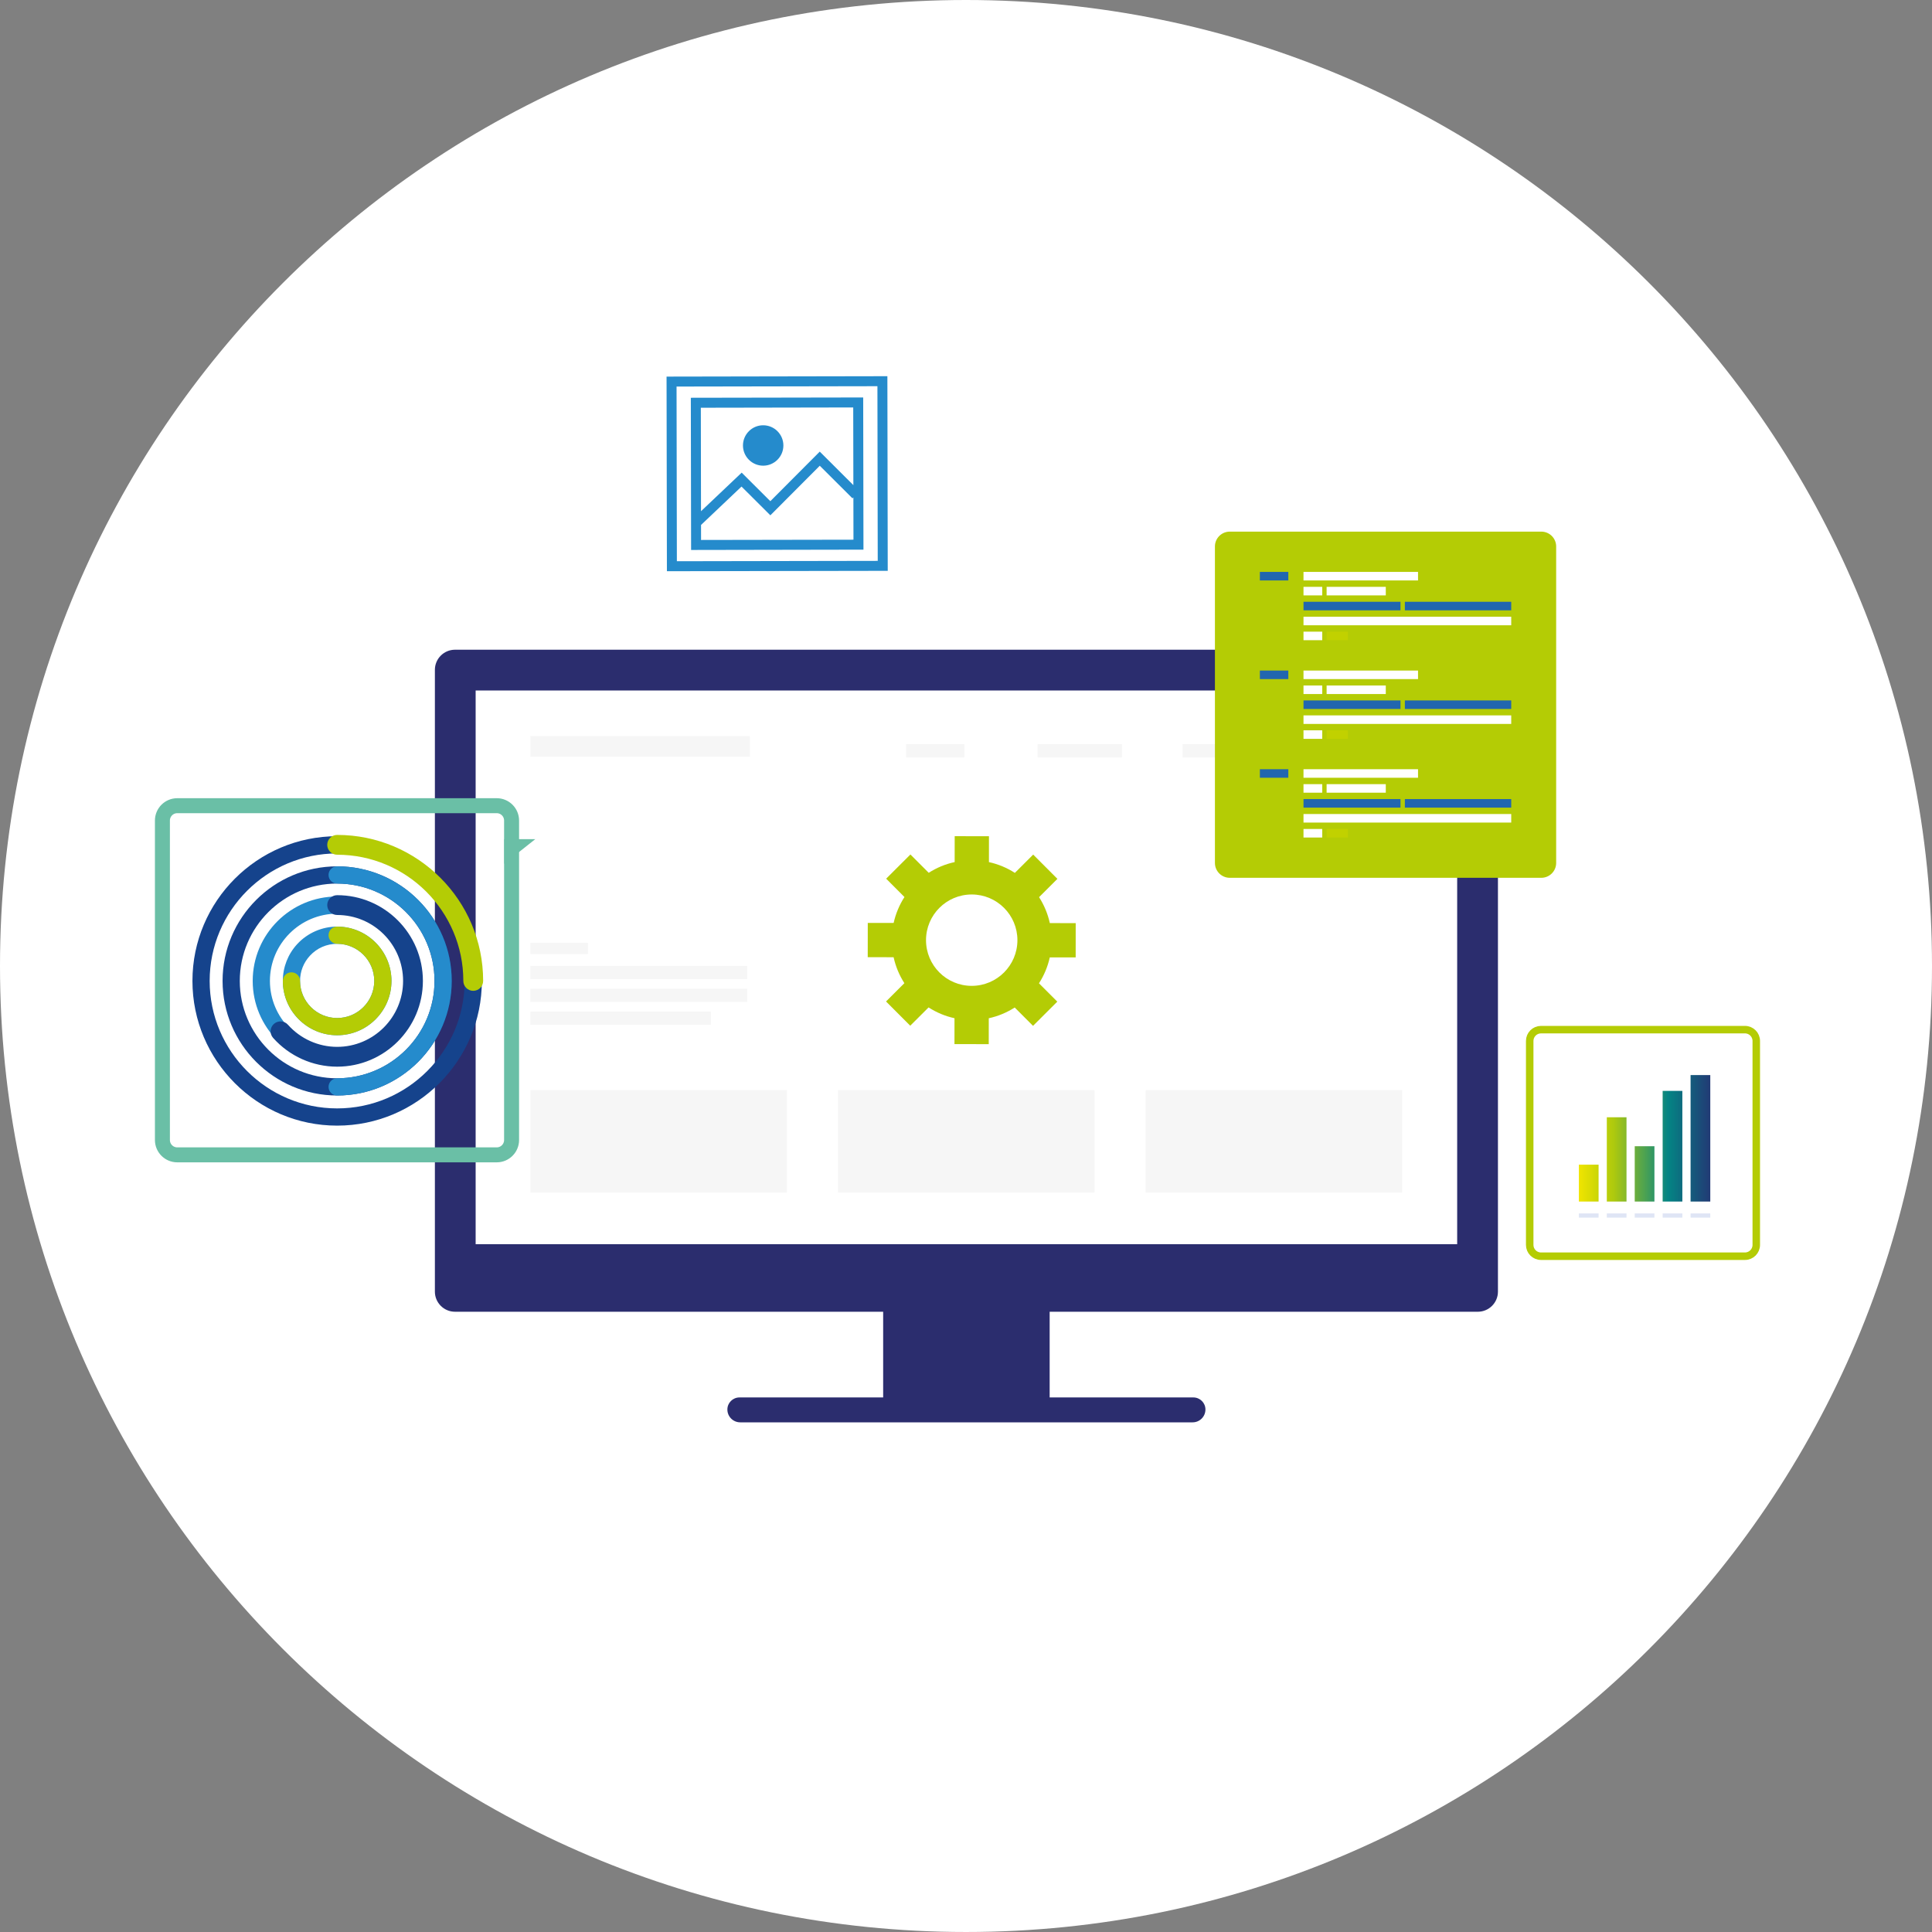 <?xml version="1.0" encoding="utf-8"?>
<!-- Generator: Adobe Illustrator 16.0.0, SVG Export Plug-In . SVG Version: 6.00 Build 0)  -->
<!DOCTYPE svg PUBLIC "-//W3C//DTD SVG 1.1//EN" "http://www.w3.org/Graphics/SVG/1.1/DTD/svg11.dtd">
<svg version="1.1" id="Layer_1" xmlns="http://www.w3.org/2000/svg" xmlns:xlink="http://www.w3.org/1999/xlink" x="0px" y="0px"
	 width="257.964px" height="257.964px" viewBox="0 0 257.964 257.964" enable-background="new 0 0 257.964 257.964"
	 xml:space="preserve">
<rect x="0" y="0" width="257.964" height="257.964" fill="#808080" stroke="none"/>
<g>
	<path fill="#FFFFFF" d="M0,128.981c0,71.235,57.747,128.982,128.982,128.982s128.982-57.747,128.982-128.982S200.217,0,128.982,0
		S0,57.746,0,128.981"/>
	<rect x="117.921" y="160.438" fill="#2B2D6E" width="22.231" height="29.417"/>
	<path fill="#2B2D6E" d="M159.24,189.913H98.833c-0.946,0-1.712-0.768-1.712-1.712c0-0.892,0.722-1.612,1.612-1.612h60.608
		c0.89,0,1.611,0.721,1.611,1.612C160.952,189.146,160.187,189.913,159.24,189.913"/>
	<path fill="#2B2D6E" d="M60.753,175.146h136.568c1.484,0,2.687-1.203,2.687-2.686V89.439c0-1.483-1.203-2.687-2.687-2.687H60.753
		c-1.484,0-2.686,1.203-2.686,2.687v83.021C58.067,173.942,59.269,175.146,60.753,175.146"/>
	<rect x="63.509" y="92.196" fill="#FFFFFF" width="131.055" height="73.932"/>
	<rect x="70.815" y="145.564" fill="#F6F6F6" width="34.252" height="13.669"/>
	<rect x="111.89" y="145.564" fill="#F6F6F6" width="34.253" height="13.669"/>
	<rect x="152.967" y="145.564" fill="#F6F6F6" width="34.252" height="13.669"/>
	<rect x="70.815" y="98.28" fill="#F6F6F6" width="29.306" height="2.755"/>
	<rect x="120.994" y="99.351" fill="#F6F6F6" width="7.765" height="1.781"/>
	<rect x="138.528" y="99.351" fill="#F6F6F6" width="11.272" height="1.781"/>
	<rect x="157.898" y="99.351" fill="#F6F6F6" width="11.272" height="1.781"/>
	<rect x="163.576" y="83.507" fill="#DFE5F5" width="11.272" height="1.781"/>
	<path fill="#B4CC05" d="M205.798,117.206h-41.595c-1.096,0-1.984-0.888-1.984-1.984V72.965c0-1.095,0.888-1.982,1.984-1.982h41.595
		c1.096,0,1.984,0.888,1.984,1.982v42.257C207.782,116.318,206.894,117.206,205.798,117.206"/>
	<rect x="168.22" y="76.362" fill="#2166AF" width="3.799" height="1.14"/>
	<rect x="174.045" y="76.362" fill="#FFFFFF" width="15.293" height="1.14"/>
	<rect x="174.045" y="78.356" fill="#FFFFFF" width="2.501" height="1.141"/>
	<rect x="187.581" y="80.351" fill="#2166AF" width="14.2" height="1.141"/>
	<rect x="177.132" y="78.356" fill="#FFFFFF" width="7.9" height="1.141"/>
	<rect x="174.045" y="84.341" fill="#FFFFFF" width="2.501" height="1.14"/>
	<rect x="177.132" y="84.341" fill="#C1D100" width="2.834" height="1.14"/>
	<rect x="174.046" y="80.351" fill="#2166AF" width="12.949" height="1.141"/>
	<rect x="174.046" y="82.346" fill="#FFFFFF" width="27.735" height="1.141"/>
	<rect x="168.22" y="89.534" fill="#2166AF" width="3.799" height="1.14"/>
	<rect x="174.045" y="89.534" fill="#FFFFFF" width="15.293" height="1.14"/>
	<rect x="174.045" y="91.529" fill="#FFFFFF" width="2.501" height="1.14"/>
	<rect x="187.581" y="93.523" fill="#2166AF" width="14.2" height="1.141"/>
	<rect x="177.132" y="91.529" fill="#FFFFFF" width="7.9" height="1.14"/>
	<rect x="174.045" y="97.513" fill="#FFFFFF" width="2.501" height="1.141"/>
	<rect x="177.132" y="97.513" fill="#C1D100" width="2.834" height="1.141"/>
	<rect x="174.046" y="93.523" fill="#2166AF" width="12.949" height="1.141"/>
	<rect x="174.046" y="95.519" fill="#FFFFFF" width="27.735" height="1.141"/>
	<rect x="168.22" y="102.707" fill="#2166AF" width="3.799" height="1.14"/>
	<rect x="174.045" y="102.707" fill="#FFFFFF" width="15.293" height="1.14"/>
	<rect x="174.045" y="104.702" fill="#FFFFFF" width="2.501" height="1.14"/>
	<rect x="187.581" y="106.696" fill="#2166AF" width="14.2" height="1.14"/>
	<rect x="177.132" y="104.702" fill="#FFFFFF" width="7.9" height="1.14"/>
	<rect x="174.045" y="110.686" fill="#FFFFFF" width="2.501" height="1.141"/>
	<rect x="177.132" y="110.686" fill="#C1D100" width="2.834" height="1.141"/>
	<rect x="174.046" y="106.696" fill="#2166AF" width="12.949" height="1.14"/>
	<rect x="174.046" y="108.69" fill="#FFFFFF" width="27.735" height="1.141"/>
	<path fill="none" stroke="#6ABFA6" stroke-width="2" stroke-miterlimit="10" d="M66.324,154.198H23.67
		c-1.096,0-1.984-0.888-1.984-1.983v-42.654c0-1.096,0.888-1.984,1.984-1.984h42.654c1.096,0,1.984,0.889,1.984,1.984v42.654
		C68.308,153.311,67.42,154.198,66.324,154.198z"/>
	<path fill="#15438C" d="M45.017,113.952c-9.386,0-17.023,7.636-17.023,17.022c0,9.386,7.637,17.022,17.023,17.022
		c9.386,0,17.023-7.637,17.023-17.022C62.04,121.588,54.402,113.952,45.017,113.952 M45.017,150.296
		c-10.654,0-19.322-8.668-19.322-19.321c0-10.654,8.668-19.322,19.322-19.322c10.654,0,19.321,8.668,19.321,19.322
		C64.337,141.628,55.67,150.296,45.017,150.296"/>
	<path fill="#15438C" d="M45.017,117.975c-7.168,0-13,5.831-13,13c0,7.168,5.832,12.999,13,12.999s13-5.831,13-12.999
		C58.017,123.806,52.185,117.975,45.017,117.975 M45.017,146.272c-8.436,0-15.299-6.862-15.299-15.298s6.863-15.299,15.299-15.299
		s15.299,6.863,15.299,15.299S53.453,146.272,45.017,146.272"/>
	<path fill="#258BCC" d="M45.017,146.272c-0.635,0-1.15-0.515-1.15-1.148c0-0.635,0.515-1.15,1.15-1.15c7.168,0,13-5.831,13-12.999
		c0-7.169-5.832-13-13-13c-0.635,0-1.15-0.515-1.15-1.149c0-0.636,0.515-1.149,1.15-1.149c8.436,0,15.299,6.863,15.299,15.299
		S53.453,146.272,45.017,146.272"/>
	<path fill="#258BCC" d="M45.017,121.997c-4.95,0-8.977,4.026-8.977,8.977s4.027,8.978,8.977,8.978c4.95,0,8.977-4.027,8.977-8.978
		S49.966,121.997,45.017,121.997 M45.017,142.25c-6.218,0-11.276-5.059-11.276-11.276c0-6.217,5.058-11.274,11.276-11.274
		c6.218,0,11.276,5.058,11.276,11.274C56.292,137.191,51.234,142.25,45.017,142.25"/>
	<path fill="#258BCC" d="M45.017,126.02c-1.395,0-2.686,0.563-3.635,1.588c-0.851,0.918-1.319,2.114-1.319,3.367
		c0,2.731,2.222,4.954,4.954,4.954s4.954-2.223,4.954-4.954C49.971,128.242,47.749,126.02,45.017,126.02 M45.017,138.228
		c-4,0-7.253-3.254-7.253-7.253c0-1.835,0.686-3.586,1.932-4.931c1.369-1.476,3.308-2.322,5.321-2.322
		c3.999,0,7.253,3.253,7.253,7.253C52.27,134.974,49.016,138.228,45.017,138.228"/>
	<path fill="#B4CC05" d="M45.017,138.228c-4,0-7.253-3.254-7.253-7.253c0-0.635,0.514-1.149,1.149-1.149
		c0.635,0,1.15,0.515,1.15,1.149c0,2.731,2.222,4.954,4.954,4.954s4.954-2.223,4.954-4.954c0-2.732-2.222-4.955-4.954-4.955
		c-0.635,0-1.15-0.515-1.15-1.149s0.515-1.148,1.15-1.148c3.999,0,7.253,3.253,7.253,7.253
		C52.27,134.974,49.016,138.228,45.017,138.228"/>
	<path fill="#B4CC05" d="M63.188,132.297c-0.73,0-1.323-0.592-1.323-1.322c0-9.291-7.558-16.85-16.849-16.85
		c-0.73,0-1.323-0.593-1.323-1.323s0.593-1.322,1.323-1.322c10.749,0,19.495,8.745,19.495,19.495
		C64.511,131.705,63.918,132.297,63.188,132.297"/>
	<path fill="#15438C" d="M45.017,142.424c-3.26,0-6.377-1.401-8.552-3.844c-0.485-0.546-0.437-1.382,0.108-1.866
		c0.546-0.487,1.382-0.438,1.868,0.106c1.673,1.88,4.07,2.958,6.576,2.958c4.855,0,8.804-3.95,8.804-8.804
		c0-4.855-3.949-8.804-8.804-8.804c-0.731,0-1.323-0.593-1.323-1.323s0.592-1.322,1.323-1.322c6.313,0,11.449,5.136,11.449,11.449
		C56.465,137.287,51.33,142.424,45.017,142.424"/>
	<polyline fill="#6ABFA6" points="67.325,115.333 71.474,112.043 67.325,112.043 	"/>
	<rect x="70.814" y="125.886" fill="#F6F6F6" width="7.694" height="1.504"/>
	<rect x="70.814" y="128.968" fill="#F6F6F6" width="28.952" height="1.769"/>
	<rect x="70.814" y="132.02" fill="#F6F6F6" width="28.952" height="1.769"/>
	<rect x="70.814" y="135.073" fill="#F6F6F6" width="24.1" height="1.768"/>
	<path fill="none" stroke="#B4CC05" stroke-miterlimit="10" d="M232.993,167.731h-27.237c-0.832,0-1.507-0.674-1.507-1.507v-27.237
		c0-0.832,0.675-1.507,1.507-1.507h27.237c0.832,0,1.507,0.675,1.507,1.507v27.237C234.5,167.058,233.825,167.731,232.993,167.731z"
		/>
	<g>
		<defs>
			<path id="SVGID_1_" d="M210.816,160.432h2.63v-4.922h-2.63V160.432z M214.544,160.432h2.63v-11.253h-2.63V160.432z
				 M218.272,160.432h2.63v-7.388h-2.63V160.432z M222,160.432h2.63v-14.775H222V160.432z M228.359,143.548h-2.63v16.884h2.63
				V143.548z"/>
		</defs>
		<clipPath id="SVGID_2_">
			<use xlink:href="#SVGID_1_"  overflow="visible"/>
		</clipPath>
		
			<linearGradient id="SVGID_3_" gradientUnits="userSpaceOnUse" x1="-204.798" y1="430.709" x2="-203.798" y2="430.709" gradientTransform="matrix(17.543 0 0 -17.543 3803.588 7707.914)">
			<stop  offset="0" style="stop-color:#EEE400"/>
			<stop  offset="0.006" style="stop-color:#EEE400"/>
			<stop  offset="0.266" style="stop-color:#ADC90E"/>
			<stop  offset="0.677" style="stop-color:#048484"/>
			<stop  offset="0.998" style="stop-color:#223A75"/>
			<stop  offset="1" style="stop-color:#223A75"/>
		</linearGradient>
		<rect x="210.816" y="143.548" clip-path="url(#SVGID_2_)" fill="url(#SVGID_3_)" width="17.543" height="16.884"/>
	</g>
	<rect x="210.816" y="162.018" fill="#DFE5F5" width="2.63" height="0.562"/>
	<rect x="214.544" y="162.018" fill="#DFE5F5" width="2.631" height="0.562"/>
	<rect x="218.272" y="162.018" fill="#DFE5F5" width="2.631" height="0.562"/>
	<rect x="222" y="162.018" fill="#DFE5F5" width="2.63" height="0.562"/>
	<rect x="225.729" y="162.018" fill="#DFE5F5" width="2.63" height="0.562"/>
	<path fill="#FFFFFF" d="M97.122,178.279c0,0.61-0.494,1.104-1.104,1.104c-0.609,0-1.104-0.493-1.104-1.104s0.495-1.104,1.104-1.104
		C96.627,177.175,97.122,177.669,97.122,178.279"/>
	<path fill="#FFFFFF" d="M101.429,180.037c0,0.362-0.293,0.654-0.654,0.654c-0.362,0-0.654-0.292-0.654-0.654
		s0.292-0.654,0.654-0.654C101.136,179.383,101.429,179.675,101.429,180.037"/>
	<path fill="#FFFFFF" d="M204.058,181.654c0,1.118-0.907,2.025-2.025,2.025c-1.119,0-2.026-0.907-2.026-2.025
		c0-1.119,0.907-2.025,2.026-2.025C203.151,179.629,204.058,180.535,204.058,181.654"/>
	<path fill="#FFFFFF" d="M138.659,74.4c0,0.761-0.618,1.379-1.379,1.379c-0.761,0-1.378-0.618-1.378-1.379s0.617-1.379,1.378-1.379
		C138.041,73.021,138.659,73.64,138.659,74.4"/>
	<path fill="#FFFFFF" d="M151.472,81.742c0,0.647-0.525,1.172-1.172,1.172s-1.172-0.524-1.172-1.172s0.525-1.172,1.172-1.172
		S151.472,81.095,151.472,81.742"/>
	<path fill="#FFFFFF" d="M153.143,78.108c0,0.461-0.374,0.835-0.835,0.835c-0.461,0-0.835-0.374-0.835-0.835
		s0.374-0.835,0.835-0.835C152.769,77.273,153.143,77.647,153.143,78.108"/>
	<polygon fill="#FFFFFF" points="100,35.981 100,61.68 122.35,48.974 	"/>
	<path fill="#258BCC" d="M90.335,51.614l26.82-0.048l0.042,23.322l-26.82,0.048L90.335,51.614z M89,50.284l0.047,25.986
		l29.485-0.051l-0.047-25.988L89,50.284z"/>
	<path fill="#258BCC" d="M93.607,72.096l-0.003-2.004l5.404-5.125l3.852,3.838l6.598-6.618l4.366,4.352l0.122-0.124l0.01,5.646
		L93.607,72.096z M113.924,54.404l0.019,10.373l-4.489-4.477l-6.598,6.62l-3.825-3.812l-5.431,5.15l-0.024-13.817L113.924,54.404z
		 M92.277,73.432l23.014-0.042l-0.036-20.32L92.241,53.11L92.277,73.432z"/>
	<path fill="#258BCC" d="M104.599,59.476c-0.003-1.488-1.216-2.696-2.704-2.693c-1.487,0.002-2.696,1.215-2.693,2.703
		c0.002,1.487,1.215,2.695,2.703,2.693C103.392,62.176,104.602,60.963,104.599,59.476"/>
	<path fill="#B4CC05" d="M127.473,111.649l-0.005,3.457c-1.252,0.27-2.417,0.762-3.464,1.432l-2.444-2.447l-3.239,3.232l2.444,2.449
		c-0.671,1.043-1.168,2.213-1.445,3.461l-3.453-0.003l-0.006,4.577l3.455,0.003c0.272,1.25,0.768,2.42,1.437,3.465l-2.448,2.444
		l3.231,3.237l2.449-2.443c1.045,0.673,2.209,1.167,3.461,1.44l-0.004,3.458l4.577,0.005l0.004-3.457
		c1.251-0.271,2.418-0.765,3.464-1.434l2.445,2.449l3.24-3.233l-2.445-2.449c0.671-1.043,1.167-2.212,1.443-3.461l3.456,0.004
		l0.004-4.577l-3.455-0.004c-0.274-1.249-0.768-2.42-1.436-3.464l2.449-2.443l-3.233-3.239l-2.449,2.441
		c-1.044-0.672-2.211-1.166-3.461-1.438l0.003-3.457L127.473,111.649z M129.745,131.633h-0.007
		c-3.369-0.003-6.097-2.737-6.095-6.106c0.004-3.368,2.735-6.094,6.101-6.094h0.008c3.369,0.004,6.098,2.736,6.095,6.105
		C135.844,128.905,133.112,131.633,129.745,131.633"/>
</g>
</svg>
